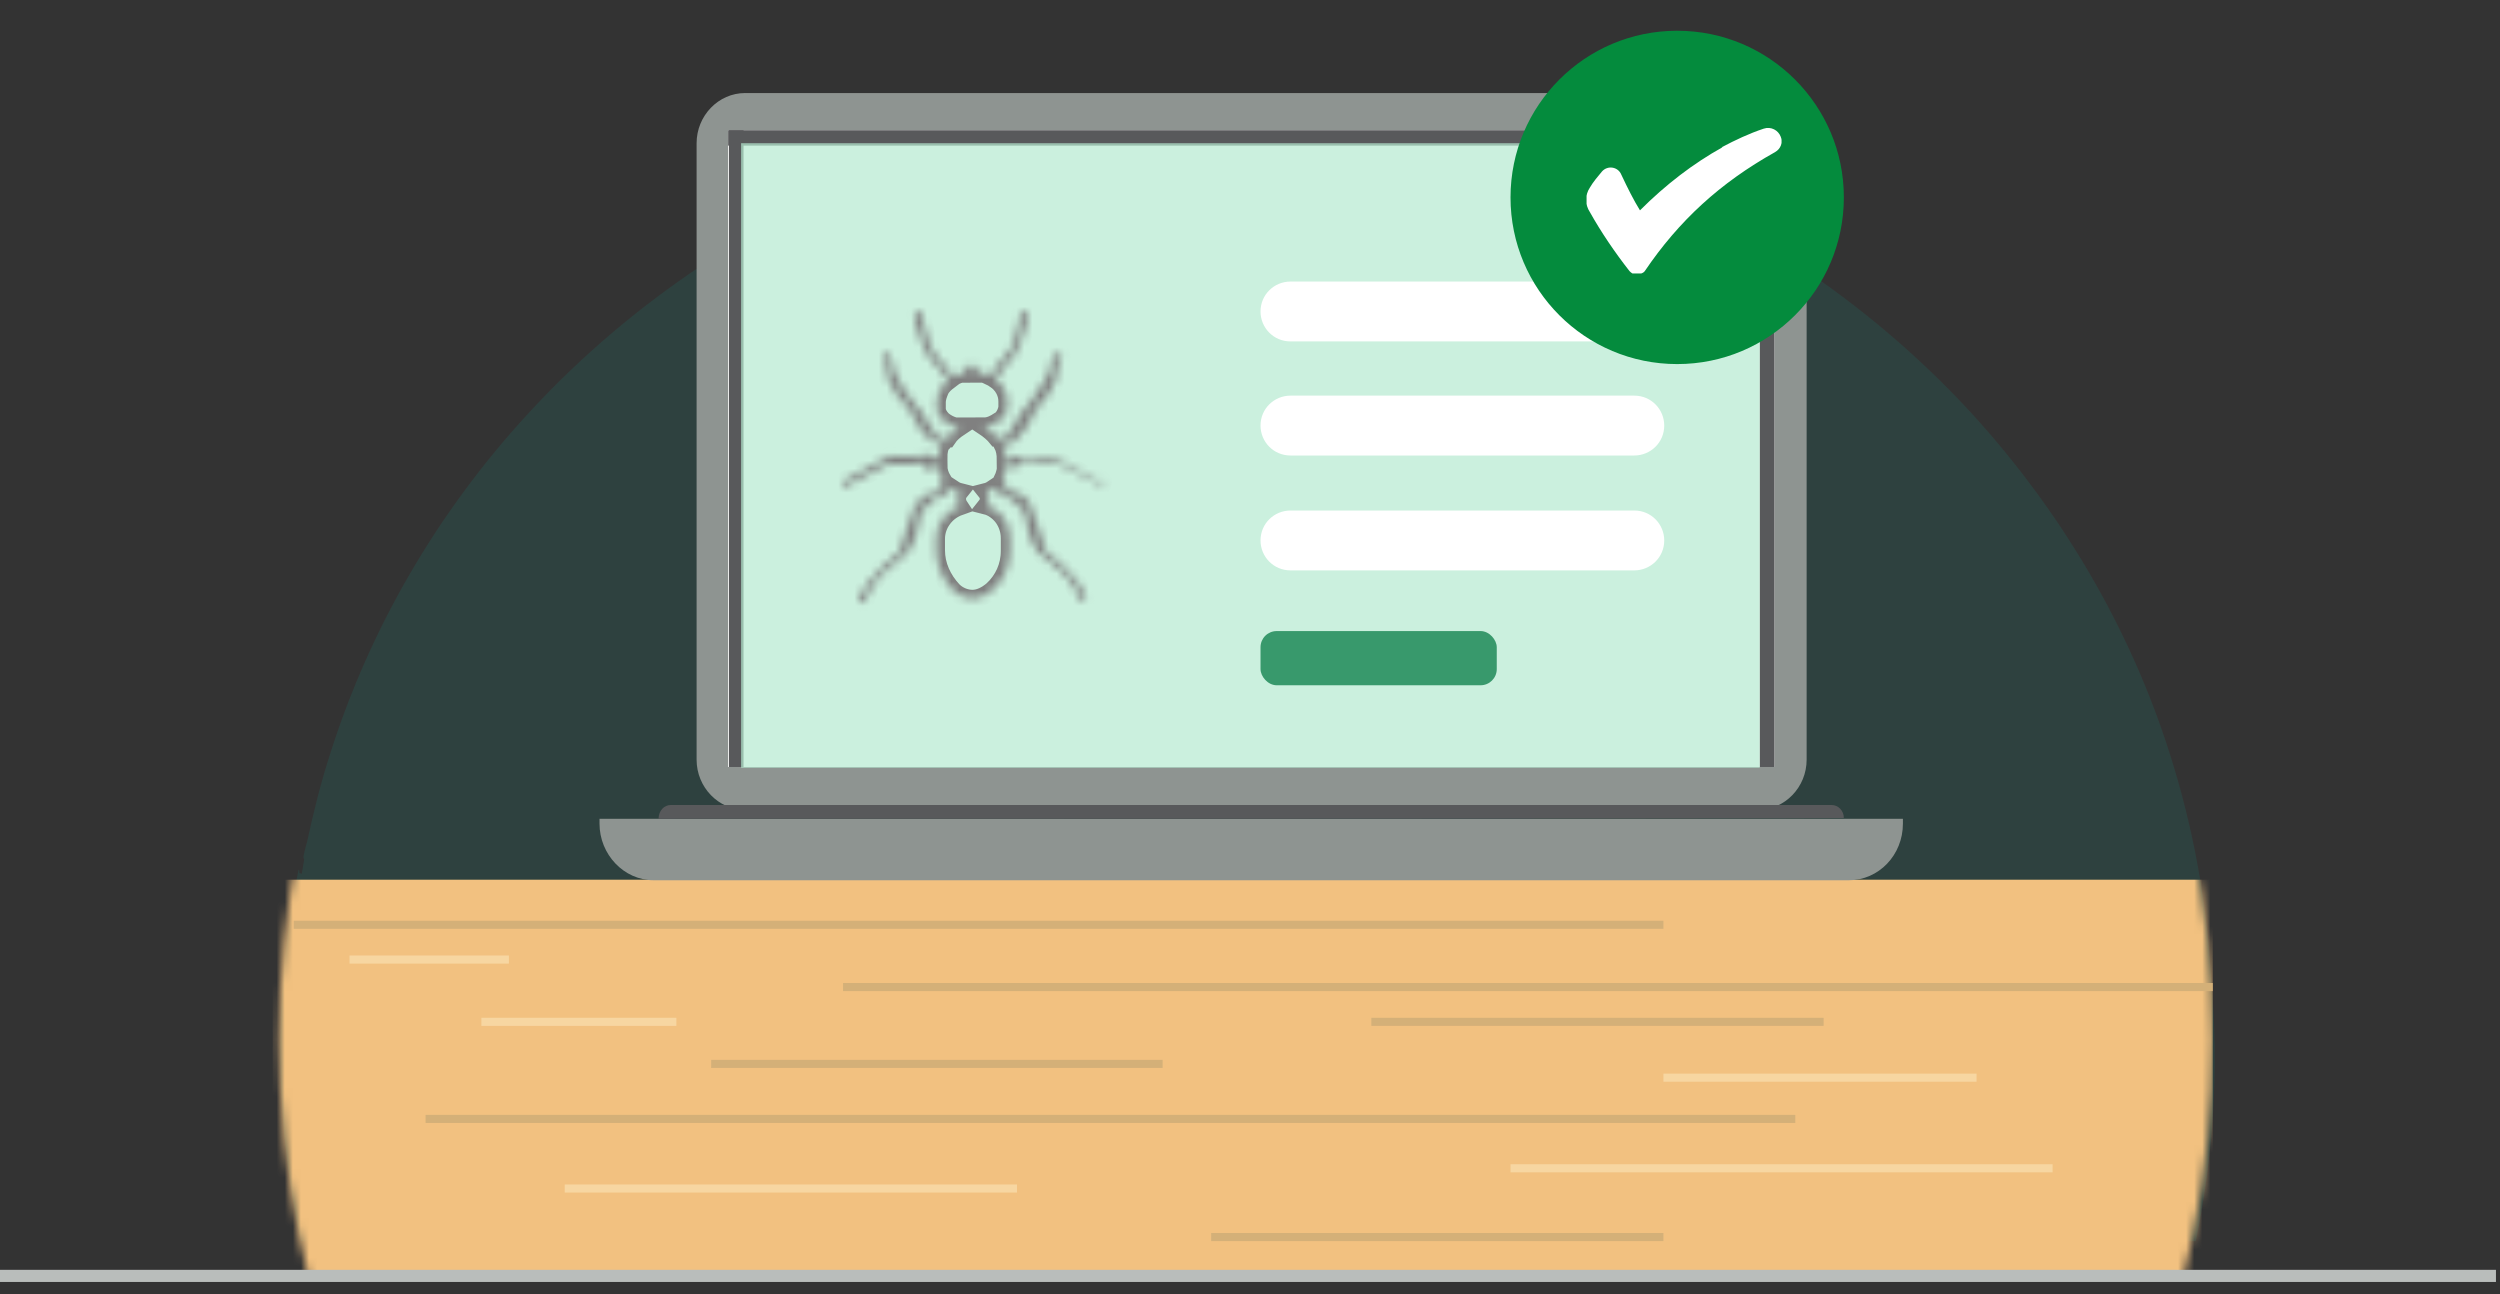 <?xml version="1.0" encoding="UTF-8"?>
<svg id="Layer_1" xmlns="http://www.w3.org/2000/svg" xmlns:xlink="http://www.w3.org/1999/xlink" version="1.1" viewBox="0 0 309 160">
  <rect x="0" y="0" width="309" height="160" fill="#333333" stroke="none"/>
  <!-- Generator: Adobe Illustrator 29.3.1, SVG Export Plug-In . SVG Version: 2.1.0 Build 151)  -->
  <defs>
    <style>
      .st0, .st1, .st2, .st3, .st4 {
        fill: none;
      }

      .st5 {
        mask: url(#mask);
      }

      .st6 {
        fill: #58595b;
      }

      .st7 {
        fill: #d9d9d9;
      }

      .st8 {
        fill: #b5ead0;
        fill-opacity: .7;
      }

      .st9 {
        fill: #00c5b1;
        fill-opacity: .1;
        fill-rule: evenodd;
      }

      .st10 {
        mask: url(#mask-1);
      }

      .st11 {
        fill: #048b3d;
      }

      .st12 {
        clip-path: url(#clippath-1);
      }

      .st13 {
        fill: #fff;
      }

      .st14 {
        fill: #f2c180;
      }

      .st1 {
        stroke: #b9bdbb;
        stroke-width: 1.5px;
      }

      .st15 {
        fill: #8e9491;
      }

      .st16 {
        fill: #38996c;
      }

      .st2 {
        stroke: #d4b078;
      }

      .st3 {
        stroke: #f7d6a1;
      }

      .st4 {
        stroke: gray;
        stroke-width: 2.2px;
      }

      .st17 {
        clip-path: url(#clippath);
      }
    </style>
    <clipPath id="clippath">
      <rect class="st0" x="32" y="108.7" width="244.6" height="50.7"/>
    </clipPath>
    <mask id="mask" x="33.7" y="9" width="239.8" height="238.9" maskUnits="userSpaceOnUse">
      <g id="mask0_1572_3165">
        <circle class="st7" cx="154" cy="128.5" r="119.5"/>
      </g>
    </mask>
    <clipPath id="clippath-1">
      <rect class="st0" x="196.1" y="15.8" width="24.1" height="18"/>
    </clipPath>
    <mask id="mask-1" x="103.1" y="37.4" width="34.2" height="38.2" maskUnits="userSpaceOnUse">
      <g id="c">
        <path class="st13" d="M136,59.6c-.2-.1-5-2.7-5.2-2.8,0,0-.2,0-.2,0,0-.1-.2-.2-.3-.3h0s-3.6.1-3.6.1c0,0,0,0-.1,0-.1-.1-.4-.2-.8-.2-.4,0-.8.2-1,.5-.1,0-.3-.1-.5-.1h0c0-.7-.1-1.3-.4-1.9h.3c.8,0,1.2-.3,1.2-.4,0,0,.4-.4,1.1-1.2.5-.6.8-1.2,1.1-1.9,0-.2.2-.4.3-.6,0,0,.2-.1.3-.2h.1c0,0,0-.1,0-.2,0,0,0-.1,0-.2,1-.9,1.7-2,2.2-3.2.1-.3.2-.7.2-1,0,0,0-.2,0-.3h0c0-.2,0-.4,0-.5.1-.3.4-.7.4-.7,0-.1.1-.2.1-.4,0-.2,0-.4-.2-.5,0,0-.2,0-.3,0-.1,0-.2,0-.3.2,0,.1,0,.2,0,.3,0,0,0,0,0,0-.5.5-.7,1.1-.7,1.8,0,.2,0,.3-.2.4l-.2.4c-.3.7-1.9,2.9-1.9,2.9l-.3.4c-.2.1-.4.3-.5.5-.5.6-2.1,3.3-2.1,3.3-.1.3-.4.3-.7.3-.2,0-.3,0-.4,0h-.2c-.4-.5-1-1-1.6-1.4.7,0,1.3-.3,1.9-.7,0,0,.2-.1.3-.2.4-.4.6-.9.7-1.4v-.8c0-1.1-.6-2.1-1.5-2.7.5-.7,1-1.3,1.5-2,.1-.1.3-.3.4-.4.3-.3.4-.4.8-1.2.6-1.2,1-2.5,1.3-3.8,0-.3,0-.6,0-.8,0,0-.2-.2-.3-.2-.1,0-.3,0-.4,0-.2.1-.2.4-.3.7,0,.1,0,.2,0,.4-.2,1.1-.8,3.3-1.3,3.9-.1.2-.3.4-.5.5-.3.3-.6.7-.9,1.1-.2.2-.3.4-.5.7l-.2.3v.2c-.2,0-.2.1-.3.2-.2-.1-.5-.2-.7-.3-.1,0-.2,0-.4,0,0-.2,0-.3-.1-.5-.2-.3-.3-.6-.7-.6v.9h-.5v-.9c-.4,0-.6.2-.8.6,0,.1-.1.3-.1.5-.4,0-.8.2-1.2.4l-.2-.2v-.2c-.1,0-.3-.3-.3-.3-.2-.2-.3-.5-.5-.7-.3-.4-.6-.8-.9-1.1-.2-.2-.3-.3-.5-.5-.4-.6-1.1-2.9-1.3-3.9,0-.1,0-.2,0-.4,0-.3,0-.6-.3-.7-.1,0-.2,0-.4,0-.1,0-.2,0-.3.2-.1.3-.1.5,0,.8.3,1.3.7,2.6,1.3,3.8.4.8.6,1,.8,1.2.1.1.3.3.4.4.6.6,1.1,1.3,1.6,2.1-.4.3-.8.7-1,1.1-.2.5-.4,1-.4,1.5v.8c0,.5.3,1,.7,1.4.6.5,1.3.8,2.1.9-.6.4-1.1.8-1.5,1.4h-.2c-.1,0-.3-.1-.5-.1-.3,0-.6,0-.7-.3,0,0-1.6-2.7-2.1-3.3-.1-.2-.3-.3-.5-.5l-.3-.4s-1.7-2.2-1.9-2.9l-.2-.4c0-.1-.1-.3-.2-.5,0-.7-.2-1.3-.7-1.8,0,0,0,0,0,0,0-.1,0-.2,0-.3,0-.1-.2-.2-.4-.2,0,0,0,0-.1,0-.1.1-.2.3-.2.5,0,.1,0,.3.1.4,0,0,.3.5.4.7,0,.2.1.3,0,.5h0c0,.1,0,.3,0,.3,0,.4,0,.7.2,1,.5,1.2,1.2,2.3,2.2,3.2,0,.1,0,.2.1.3h0s0,0,0,0c.1,0,.2,0,.3.2.1.2.2.4.3.6.3.7.7,1.3,1.1,1.9.7.8,1.1,1.2,1.1,1.2,0,0,.3.4,1.2.4s.2,0,.3,0c-.3.6-.4,1.2-.4,1.8h0c-.2.1-.3.2-.5.2-.2-.3-.6-.5-1-.5-.4,0-.7,0-.8.2,0,0,0,0-.1,0h-3.2c0-.1-.4-.1-.4-.1h0c-.1,0-.2.2-.3.3,0,0-.2,0-.2,0-.2.1-5,2.7-5.2,2.8-.2.1-.3.4-.2.6,0,0,.1.1.2.2,0,0,0,0,0,0,.2,0,.4-.1.6-.3l4.8-2.5c0,0,.1,0,.2,0,0,0,.2,0,.3,0,.5,0,.9,0,1.4,0,.8,0,1.5,0,2.3-.2,0,0,0,0,0,0,.1.5.4.7.6.7.1,0,.3,0,.4,0h.5c.2,0,.4-.1.5-.3,0,0,0,0,.1,0,0,.6.2,1.2.5,1.7h0c-.1.3-.2.5-.3.7,0,.1,0,.2,0,.4v.2c-.2,0-.3.1-.4.2,0,0-1.8.2-2.3,1.2,0,0,0,0,0,0-.2.2-.4.4-.5.7l-.6,1.7c0,.1-1,3-1.1,3.3,0,.1,0,.2,0,.4-1.5,1.1-2.8,2.4-4,3.9-1.2,1.6-1.2,2.1-1.1,2.3,0,.1.1.2.2.2,0,0,0,0,.1,0,0,0,.1,0,.2,0,.2,0,.3-.2.3-.4h0c.4-1.2,1.2-2.3,2.1-3.2,1.4-1.2,2.8-2.4,2.8-2.4l.3-.3h0c.5-.6.8-1.4,1-2.1h0c.2-.7.6-2.6.7-3.1h.1c.2,0,.3-.1.4-.3.1,0,.7-.7,1-1,0,0,.2-.1.3-.1.3,0,.6-.1.9-.3h0c.2-.2.3-.3.5-.5,0,0,.1,0,.2-.1.1-.1.2-.3.3-.4.3.2.6.4,1,.5-.4.5-.4,1.2,0,1.8-1.7.6-2.9,2.2-2.9,4v1.4c0,1.9.8,3.6,2.1,5,.6.6,1.5,1,2.4,1,.8,0,1.7-.4,2.5-1.1,1.3-1.2,2.1-2.9,2.1-4.8v-1.6c0-.9-.3-1.8-.8-2.5-.5-.7-1.3-1.3-2.1-1.5.4-.5.4-1.2,0-1.7.4-.1.7-.3,1-.5,0,.2.2.3.3.4,0,0,.1,0,.2.1.1.1.3.3.4.4h0c.3.2.6.3.9.4.1,0,.2,0,.3.1.3.3.9.9,1,1,0,.2.2.3.4.3h.1c0,.4.5,2.4.7,3h0c.2.7.5,1.6,1,2.1h0l.3.3s1.4,1.2,2.8,2.4c.9.9,1.7,1.9,2.1,3.1h0c0,.2.2.3.3.4,0,0,.1,0,.2,0,0,0,0,0,.1,0,.1,0,.2-.1.2-.2,0-.2,0-.7-1.1-2.3-1.2-1.4-2.5-2.7-4-3.8,0-.1,0-.3,0-.4,0-.3-1.1-3.2-1.1-3.3l-.6-1.7c0-.3-.2-.5-.4-.7h0c-.5-1-2.3-1.2-2.3-1.2-.1,0-.2,0-.3-.2v-.2c-.1-.1-.1-.3-.2-.4,0-.2-.2-.4-.3-.6h0c.3-.6.4-1.2.5-1.8,0,0,0,0,0,0,.1.1.3.2.5.2h.5c.1,0,.3,0,.4,0,.2,0,.5-.2.6-.7,0,0,0,0,0,0,.8.1,1.5.2,2.3.2,0,0,1.2,0,1.4,0,.1,0,.2,0,.3,0,0,0,.1,0,.2,0l4.9,2.5c.2.2.4.2.6.3,0,0,0,0,0,0,0,0,.2,0,.2-.2.1-.2,0-.5-.2-.6h0Z"/>
      </g>
    </mask>
  </defs>
  <path class="st9" d="M37,107.9c0,0,0-.1,0-.2,0,0,0-.2-.1-.2-3.1,15.2-3,30.8.3,45.9h234.2c2.2-10.6,2.9-21.5,1.9-32.3-.5-9.4-2.2-18.8-5.1-27.9-4.9-15.5-13.3-29.8-24.4-42-11.2-12.2-24.9-21.9-40.3-28.6-15.4-6.7-32.1-10.1-49-10.1s-33.6,3.5-49,10.1c-15.4,6.7-29.1,16.4-40.3,28.6-11.2,12.2-19.5,26.5-24.4,42-1.2,3.7-2.1,7.4-2.9,11.1,0,0,0,0,0-.1-.1.5-.3,1.1-.4,1.7,0,0,0,.2.1.3-.1.6-.2,1.2-.3,1.8Z"/>
  <g class="st17">
    <g>
      <g class="st5">
        <rect class="st14" x="33.7" y="107" width="239.8" height="50.7"/>
      </g>
      <line class="st2" x1="36.3" y1="114.3" x2="205.6" y2="114.3"/>
      <line class="st2" x1="104.2" y1="122" x2="273.5" y2="122"/>
      <line class="st2" x1="87.9" y1="131.5" x2="143.7" y2="131.5"/>
      <line class="st3" x1="43.2" y1="118.6" x2="62.9" y2="118.6"/>
      <line class="st3" x1="59.5" y1="126.3" x2="83.6" y2="126.3"/>
      <line class="st2" x1="169.5" y1="126.3" x2="225.4" y2="126.3"/>
      <line class="st3" x1="205.6" y1="133.2" x2="244.3" y2="133.2"/>
      <line class="st2" x1="221.9" y1="138.3" x2="52.6" y2="138.3"/>
      <line class="st3" x1="253.7" y1="144.4" x2="186.7" y2="144.4"/>
      <line class="st2" x1="205.6" y1="152.9" x2="149.7" y2="152.9"/>
      <line class="st3" x1="125.7" y1="146.9" x2="69.8" y2="146.9"/>
    </g>
  </g>
  <path class="st15" d="M217.3,11.5h-125.2c-3.3,0-6,2.8-6,6.2v76.2c0,3.4,2.7,6.2,6,6.2h125.2c3.3,0,6-2.8,6-6.2V17.7c0-3.4-2.7-6.2-6-6.2Z"/>
  <path class="st13" d="M219.3,16.1H90v78.7h129.3V16.1Z"/>
  <path class="st6" d="M91.9,16.1h-1.8v78.7h1.8V16.1Z"/>
  <path class="st6" d="M219.3,16.1h-1.8v78.7h1.8V16.1Z"/>
  <path class="st6" d="M90,16.1v1.9h129.3v-1.9H90Z"/>
  <path class="st15" d="M74.1,101.2h161.1v.6c0,3.9-3,7-6.7,7H80.8c-3.7,0-6.7-3.2-6.7-7v-.6Z"/>
  <path class="st6" d="M82.9,99.5h143.5c.8,0,1.5.7,1.5,1.6h0c0,.1-146.5.1-146.5.1h0c0-1,.7-1.7,1.5-1.7Z"/>
  <rect class="st8" x="91.6" y="17.7" width="125.9" height="77.2"/>
  <path class="st13" d="M159.5,34.8h42.5c2.1,0,3.7,1.7,3.7,3.7h0c0,2.1-1.7,3.7-3.7,3.7h-42.5c-2.1,0-3.7-1.7-3.7-3.7h0c0-2.1,1.7-3.7,3.7-3.7Z"/>
  <path class="st13" d="M159.5,48.9h42.5c2.1,0,3.7,1.7,3.7,3.7h0c0,2.1-1.7,3.7-3.7,3.7h-42.5c-2.1,0-3.7-1.7-3.7-3.7h0c0-2.1,1.7-3.7,3.7-3.7Z"/>
  <path class="st13" d="M159.5,63.1h42.5c2.1,0,3.7,1.7,3.7,3.7h0c0,2.1-1.7,3.7-3.7,3.7h-42.5c-2.1,0-3.7-1.7-3.7-3.7h0c0-2.1,1.7-3.7,3.7-3.7Z"/>
  <rect class="st16" x="155.8" y="78" width="29.2" height="6.7" rx="2" ry="2"/>
  <circle class="st11" cx="207.3" cy="24.4" r="20.6"/>
  <g class="st12">
    <path class="st13" d="M212.9,18.2c-3.6,2-7,4.6-10.2,7.8-.8-1.3-1.5-2.7-2.3-4.4-.4-1-1.7-1.2-2.4-.4-.5.6-1.1,1.3-1.5,2-.6.9-.6,2.1,0,3,1.4,2.5,3.1,5,4.9,7.3.2.2.4.4.8.4.4,0,.9-.1,1.1-.4,4.2-6.2,9.3-10.9,16.1-14.7.7-.4,1-1.2.7-1.9-.3-.8-1.2-1.3-2.1-1-1.8.6-3.5,1.4-5.2,2.3h0Z"/>
  </g>
  <g class="st10">
    <path class="st4" d="M136,59.6c-.2-.1-5-2.7-5.2-2.8,0,0-.2,0-.2,0,0-.1-.2-.2-.3-.3h0s-3.6.1-3.6.1c0,0,0,0-.1,0-.1-.1-.4-.2-.8-.2-.4,0-.8.2-1,.5-.1,0-.3-.1-.5-.1h0c0-.7-.1-1.3-.4-1.9h.3c.8,0,1.2-.3,1.2-.4,0,0,.4-.4,1.1-1.2.5-.6.8-1.2,1.1-1.9,0-.2.2-.4.3-.6,0,0,.2-.1.3-.2h.1c0,0,0-.1,0-.2,0,0,0-.1,0-.2,1-.9,1.7-2,2.2-3.2.1-.3.2-.7.2-1,0,0,0-.2,0-.3h0c0-.2,0-.4,0-.5.1-.3.4-.7.4-.7,0-.1.1-.2.1-.4,0-.2,0-.4-.2-.5,0,0-.2,0-.3,0-.1,0-.2,0-.3.2,0,.1,0,.2,0,.3,0,0,0,0,0,0-.5.5-.7,1.1-.7,1.8,0,.2,0,.3-.2.4l-.2.4c-.3.7-1.9,2.9-1.9,2.9l-.3.4c-.2.1-.4.3-.5.5-.5.6-2.1,3.3-2.1,3.3-.1.3-.4.3-.7.3-.2,0-.3,0-.4,0h-.2c-.4-.5-1-1-1.6-1.4.7,0,1.3-.3,1.9-.7,0,0,.2-.1.3-.2.4-.4.6-.9.7-1.4v-.8c0-1.1-.6-2.1-1.5-2.7.5-.7,1-1.3,1.5-2,.1-.1.3-.3.4-.4.3-.3.4-.4.8-1.2.6-1.2,1-2.5,1.3-3.8,0-.3,0-.6,0-.8,0,0-.2-.2-.3-.2-.1,0-.3,0-.4,0-.2.1-.2.4-.3.7,0,.1,0,.2,0,.4-.2,1.1-.8,3.3-1.3,3.9-.1.2-.3.4-.5.5-.3.3-.6.7-.9,1.1-.2.2-.3.4-.5.7l-.2.3v.2c-.2,0-.2.1-.3.2-.2-.1-.5-.2-.7-.3-.1,0-.2,0-.4,0,0-.2,0-.3-.1-.5-.2-.3-.3-.6-.7-.6v.9h-.5v-.9c-.4,0-.6.2-.8.6,0,.1-.1.3-.1.5-.4,0-.8.2-1.2.4l-.2-.2v-.2c-.1,0-.3-.3-.3-.3-.2-.2-.3-.5-.5-.7-.3-.4-.6-.8-.9-1.1-.2-.2-.3-.3-.5-.5-.4-.6-1.1-2.9-1.3-3.9,0-.1,0-.2,0-.4,0-.3,0-.6-.3-.7-.1,0-.2,0-.4,0-.1,0-.2,0-.3.2-.1.3-.1.5,0,.8.3,1.3.7,2.6,1.3,3.8.4.8.6,1,.8,1.2.1.1.3.3.4.4.6.6,1.1,1.3,1.6,2.1-.4.3-.8.7-1,1.1-.2.5-.4,1-.4,1.5v.8c0,.5.3,1,.7,1.4.6.5,1.3.8,2.1.9-.6.4-1.1.8-1.5,1.4h-.2c-.1,0-.3-.1-.5-.1-.3,0-.6,0-.7-.3,0,0-1.6-2.7-2.1-3.3-.1-.2-.3-.3-.5-.5l-.3-.4s-1.7-2.2-1.9-2.9l-.2-.4c0-.1-.1-.3-.2-.5,0-.7-.2-1.3-.7-1.8,0,0,0,0,0,0,0-.1,0-.2,0-.3,0-.1-.2-.2-.4-.2,0,0,0,0-.1,0-.1.1-.2.3-.2.5,0,.1,0,.3.1.4,0,0,.3.5.4.7,0,.2.1.3,0,.5h0c0,.1,0,.3,0,.3,0,.4,0,.7.2,1,.5,1.2,1.2,2.3,2.2,3.2,0,.1,0,.2.1.3h0s0,0,0,0c.1,0,.2,0,.3.2.1.2.2.4.3.6.3.7.7,1.3,1.1,1.9.7.8,1.1,1.2,1.1,1.2,0,0,.3.4,1.2.4s.2,0,.3,0c-.3.6-.4,1.2-.4,1.8h0c-.2.1-.3.2-.5.2-.2-.3-.6-.5-1-.5-.4,0-.7,0-.8.2,0,0,0,0-.1,0h-3.2c0-.1-.4-.1-.4-.1h0c-.1,0-.2.2-.3.3,0,0-.2,0-.2,0-.2.1-5,2.7-5.2,2.8-.2.1-.3.4-.2.6,0,0,.1.1.2.2,0,0,0,0,0,0,.2,0,.4-.1.6-.3l4.8-2.5c0,0,.1,0,.2,0,0,0,.2,0,.3,0,.5,0,.9,0,1.4,0,.8,0,1.5,0,2.3-.2,0,0,0,0,0,0,.1.5.4.7.6.7.1,0,.3,0,.4,0h.5c.2,0,.4-.1.5-.3,0,0,0,0,.1,0,0,.6.2,1.2.5,1.7h0c-.1.3-.2.5-.3.7,0,.1,0,.2,0,.4v.2c-.2,0-.3.1-.4.2,0,0-1.8.2-2.3,1.2,0,0,0,0,0,0-.2.2-.4.4-.5.7l-.6,1.7c0,.1-1,3-1.1,3.3,0,.1,0,.2,0,.4-1.5,1.1-2.8,2.4-4,3.9-1.2,1.6-1.2,2.1-1.1,2.3,0,.1.1.2.2.2,0,0,0,0,.1,0,0,0,.1,0,.2,0,.2,0,.3-.2.3-.4h0c.4-1.2,1.2-2.3,2.1-3.2,1.4-1.2,2.8-2.4,2.8-2.4l.3-.3h0c.5-.6.8-1.4,1-2.1h0c.2-.7.6-2.6.7-3.1h.1c.2,0,.3-.1.4-.3.1,0,.7-.7,1-1,0,0,.2-.1.3-.1.3,0,.6-.1.9-.3h0c.2-.2.3-.3.5-.5,0,0,.1,0,.2-.1.1-.1.2-.3.3-.4.3.2.6.4,1,.5-.4.5-.4,1.2,0,1.8-1.7.6-2.9,2.2-2.9,4v1.4c0,1.9.8,3.6,2.1,5,.6.6,1.5,1,2.4,1,.8,0,1.7-.4,2.5-1.1,1.3-1.2,2.1-2.9,2.1-4.8v-1.6c0-.9-.3-1.8-.8-2.5-.5-.7-1.3-1.3-2.1-1.5.4-.5.4-1.2,0-1.7.4-.1.7-.3,1-.5,0,.2.2.3.3.4,0,0,.1,0,.2.1.1.1.3.3.4.4h0c.3.2.6.3.9.4.1,0,.2,0,.3.1.3.3.9.9,1,1,0,.2.2.3.4.3h.1c0,.4.5,2.4.7,3h0c.2.7.5,1.6,1,2.1h0l.3.3s1.4,1.2,2.8,2.4c.9.9,1.7,1.9,2.1,3.1h0c0,.2.2.3.3.4,0,0,.1,0,.2,0,0,0,0,0,.1,0,.1,0,.2-.1.2-.2,0-.2,0-.7-1.1-2.3-1.2-1.4-2.5-2.7-4-3.8,0-.1,0-.3,0-.4,0-.3-1.1-3.2-1.1-3.3l-.6-1.7c0-.3-.2-.5-.4-.7h0c-.5-1-2.3-1.2-2.3-1.2-.1,0-.2,0-.3-.2v-.2c-.1-.1-.1-.3-.2-.4,0-.2-.2-.4-.3-.6h0c.3-.6.4-1.2.5-1.8,0,0,0,0,0,0,.1.1.3.2.5.2h.5c.1,0,.3,0,.4,0,.2,0,.5-.2.6-.7,0,0,0,0,0,0,.8.1,1.5.2,2.3.2,0,0,1.2,0,1.4,0,.1,0,.2,0,.3,0,0,0,.1,0,.2,0l4.9,2.5c.2.2.4.2.6.3,0,0,0,0,0,0,0,0,.2,0,.2-.2.1-.2,0-.5-.2-.6h0Z"/>
  </g>
  <path class="st1" d="M-.5,157.7h309"/>
</svg>